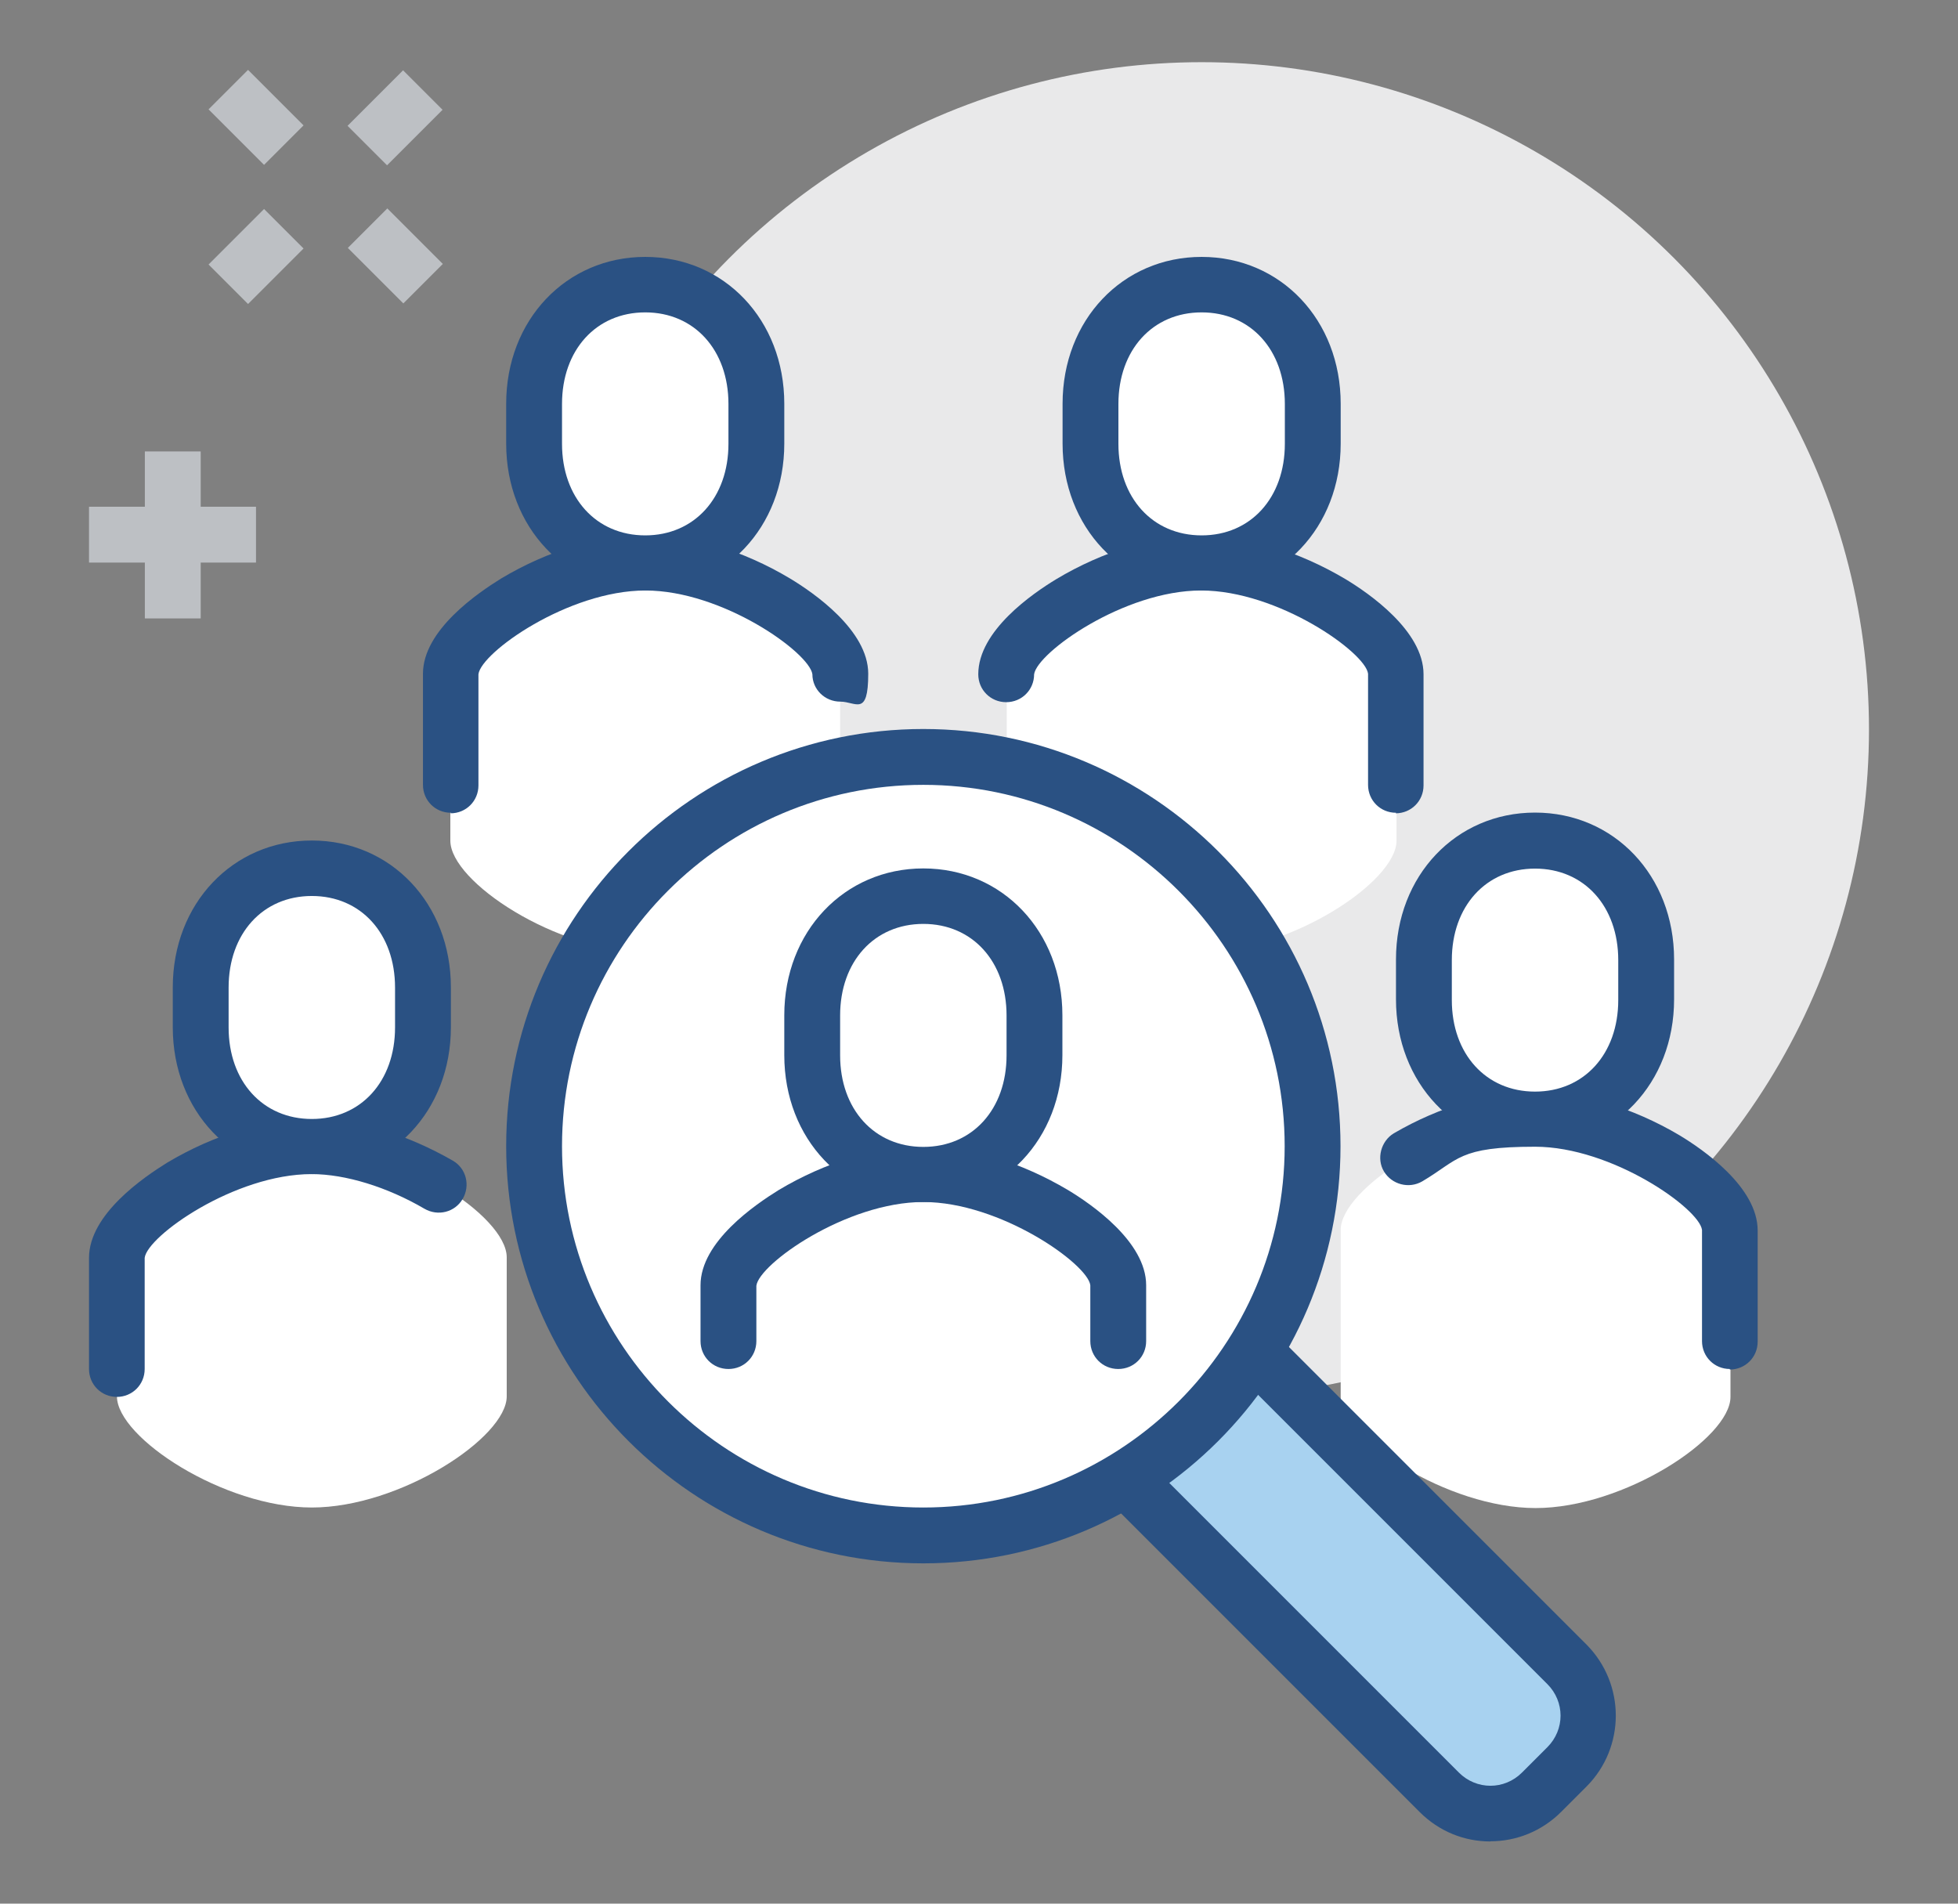 <?xml version="1.0" encoding="UTF-8"?><svg id="b" xmlns="http://www.w3.org/2000/svg" width="108" height="105" viewBox="0 0 108 105"><rect x="0" y="0" width="108" height="105" fill="#808080" stroke="none"/><circle cx="66.28" cy="40.24" r="36.81" fill="#e9e9ea"/><path d="M17.2,63.22c-4.82,0-10.75,3.85-10.75,6.13v7.67c0,2.28,5.9,6.13,10.75,6.13s10.75-3.85,10.75-6.13v-7.67c0-2.28-5.9-6.13-10.75-6.13Z" fill="#fff"/><path d="M35.59,31.03c-4.82,0-10.75,3.85-10.75,6.13v9.21c0,2.28,5.9,6.13,10.75,6.13s10.75-3.85,10.75-6.13v-9.21c0-2.28-5.9-6.13-10.75-6.13Z" fill="#fff"/><path d="M66.28,31.03c-4.82,0-10.75,3.85-10.75,6.13v9.21c0,2.28,5.9,6.13,10.75,6.13s10.75-3.85,10.75-6.13v-9.21c0-2.28-5.9-6.13-10.75-6.13h0Z" fill="#fff"/><path d="M84.7,61.71c-4.82,0-10.75,3.85-10.75,6.13v9.21c0,2.28,5.9,6.13,10.75,6.13s10.75-3.85,10.75-6.13v-9.21c0-2.28-5.9-6.13-10.75-6.13Z" fill="#fff"/><path d="M86.43,91.82l-17.25-17.25-7.07,7.01,17.28,17.28c1.57,1.57,4.08,1.57,5.65,0l1.4-1.4c1.57-1.57,1.57-4.08,0-5.65h0Z" fill="#a8d2f0"/><circle cx="50.93" cy="63.22" r="21.47" fill="#fff"/><path d="M50.93,86.23c-12.69,0-23.01-10.32-23.01-23.01s10.32-23.01,23.01-23.01,23.01,10.32,23.01,23.01-10.32,23.01-23.01,23.01h0ZM50.93,43.29c-11.01,0-19.93,8.95-19.93,19.93s8.95,19.93,19.93,19.93,19.93-8.95,19.93-19.93-8.95-19.93-19.93-19.93h0Z" fill="#2a5183"/><path d="M24.87,44.83c-.86,0-1.54-.68-1.54-1.54v-6.13c0-2.4,3.02-4.45,4.31-5.25,2.57-1.54,5.47-2.42,7.98-2.42s5.39.88,7.96,2.42c1.28.77,4.31,2.85,4.31,5.25s-.68,1.54-1.54,1.54-1.54-.68-1.54-1.51c-.17-1.2-4.96-4.62-9.21-4.62s-9.07,3.42-9.21,4.62v6.13c0,.86-.68,1.54-1.54,1.54l.03-.03Z" fill="#2a5183"/><path d="M35.59,31.03c-3.68,0-6.13-2.94-6.13-6.59v-2.2c0-3.62,2.45-6.59,6.13-6.59s6.13,2.94,6.13,6.59v2.2c0,3.62-2.45,6.59-6.13,6.59Z" fill="#fff"/><path d="M35.59,32.57c-4.36,0-7.67-3.48-7.67-8.1v-2.2c0-4.62,3.31-8.1,7.67-8.1s7.67,3.48,7.67,8.1v2.2c0,4.62-3.31,8.1-7.67,8.1ZM35.59,17.23c-2.71,0-4.59,2.08-4.59,5.05v2.2c0,2.97,1.88,5.05,4.59,5.05s4.59-2.08,4.59-5.05v-2.2c0-2.97-1.88-5.05-4.59-5.05Z" fill="#2a5183"/><path d="M6.45,77.05c-.86,0-1.54-.68-1.54-1.54v-6.13c0-2.4,3.02-4.45,4.31-5.25,2.57-1.54,5.47-2.42,7.98-2.42s5.25.86,7.78,2.31c.74.43.97,1.37.54,2.11s-1.37.97-2.11.54c-2.05-1.2-4.36-1.91-6.22-1.91-4.25,0-9.07,3.42-9.21,4.62v6.13c0,.86-.68,1.54-1.54,1.54h0Z" fill="#2a5183"/><path d="M17.2,63.22c-3.68,0-6.13-2.94-6.13-6.56v-2.2c0-3.62,2.45-6.59,6.13-6.59s6.13,2.94,6.13,6.59v2.2c0,3.62-2.45,6.56-6.13,6.56Z" fill="#fff"/><path d="M17.2,64.76c-4.36,0-7.67-3.48-7.67-8.1v-2.2c0-4.62,3.31-8.1,7.67-8.1s7.67,3.48,7.67,8.1v2.2c0,4.62-3.31,8.1-7.67,8.1ZM17.2,49.42c-2.71,0-4.59,2.08-4.59,5.05v2.2c0,2.97,1.88,5.05,4.59,5.05s4.59-2.08,4.59-5.05v-2.2c0-2.97-1.88-5.05-4.59-5.05Z" fill="#2a5183"/><path d="M61.68,75.51c-.86,0-1.54-.68-1.54-1.54v-3.08c-.14-1.17-4.96-4.59-9.21-4.59s-9.07,3.42-9.21,4.62v3.05c0,.86-.68,1.54-1.54,1.54s-1.54-.68-1.54-1.54v-3.08c0-2.4,3.02-4.45,4.31-5.25,2.57-1.54,5.47-2.42,7.98-2.42s5.39.88,7.98,2.42c1.28.77,4.31,2.85,4.31,5.25v3.08c0,.86-.68,1.54-1.54,1.54h0Z" fill="#2a5183"/><path d="M50.93,64.76c-3.68,0-6.13-2.94-6.13-6.56v-2.2c0-3.62,2.45-6.59,6.13-6.59s6.13,2.94,6.13,6.59v2.2c0,3.62-2.45,6.56-6.13,6.56Z" fill="#fff"/><path d="M50.93,66.3c-4.36,0-7.67-3.48-7.67-8.1v-2.2c0-4.62,3.31-8.1,7.67-8.1s7.67,3.48,7.67,8.1v2.2c0,4.62-3.31,8.1-7.67,8.1ZM50.93,50.96c-2.71,0-4.59,2.08-4.59,5.05v2.2c0,2.97,1.88,5.05,4.59,5.05s4.59-2.08,4.59-5.05v-2.2c0-2.97-1.88-5.05-4.59-5.05Z" fill="#2a5183"/><path d="M77,44.83c-.86,0-1.54-.68-1.54-1.54v-6.13c-.14-1.17-4.96-4.59-9.21-4.59s-9.04,3.42-9.21,4.62c0,.86-.68,1.54-1.54,1.54s-1.54-.68-1.54-1.54c0-2.4,2.99-4.45,4.31-5.25,2.57-1.54,5.47-2.42,7.96-2.42s5.39.88,7.98,2.42c1.28.77,4.31,2.85,4.31,5.25v6.13c0,.86-.68,1.54-1.54,1.54l.03-.03Z" fill="#2a5183"/><path d="M66.28,31.03c3.68,0,6.13-2.94,6.13-6.59v-2.2c0-3.62-2.45-6.59-6.13-6.59s-6.13,2.94-6.13,6.59v2.2c0,3.62,2.45,6.59,6.13,6.59Z" fill="#fff"/><path d="M66.28,32.57c-4.36,0-7.67-3.48-7.67-8.1v-2.2c0-4.62,3.31-8.1,7.67-8.1s7.67,3.48,7.67,8.1v2.2c0,4.62-3.31,8.1-7.67,8.1ZM66.28,17.23c-2.71,0-4.59,2.08-4.59,5.05v2.2c0,2.97,1.88,5.05,4.59,5.05s4.59-2.08,4.59-5.05v-2.2c0-2.97-1.88-5.05-4.59-5.05Z" fill="#2a5183"/><path d="M82.21,101.57c-1.43,0-2.82-.54-3.91-1.63l-17.31-17.31,2.17-2.17,17.31,17.31c.97.97,2.51.97,3.48,0l1.4-1.4c.97-.97.97-2.51,0-3.48l-17.25-17.25,2.17-2.17,17.25,17.25c2.14,2.17,2.14,5.65,0,7.81l-1.4,1.4c-1.08,1.08-2.48,1.63-3.91,1.63h0Z" fill="#2a5183"/><path d="M95.42,75.51c-.86,0-1.54-.68-1.54-1.54v-6.13c-.14-1.17-4.96-4.59-9.21-4.59s-4.19.71-6.22,1.91c-.74.43-1.68.17-2.11-.54s-.17-1.68.54-2.11c2.54-1.48,5.36-2.31,7.78-2.31s5.39.88,7.98,2.42c1.28.77,4.31,2.85,4.31,5.25v6.13c0,.86-.68,1.54-1.54,1.54v-.03Z" fill="#2a5183"/><path d="M84.67,61.71c3.68,0,6.13-2.94,6.13-6.56v-2.2c0-3.62-2.45-6.59-6.13-6.59s-6.13,2.94-6.13,6.59v2.2c0,3.62,2.45,6.56,6.13,6.56Z" fill="#fff"/><path d="M84.67,63.22c-4.36,0-7.67-3.48-7.67-8.1v-2.2c0-4.62,3.31-8.1,7.67-8.1s7.67,3.48,7.67,8.1v2.2c0,4.62-3.31,8.1-7.67,8.1ZM84.67,47.91c-2.71,0-4.59,2.08-4.59,5.05v2.2c0,2.97,1.88,5.05,4.59,5.05s4.59-2.08,4.59-5.05v-2.2c0-2.97-1.88-5.05-4.59-5.05h0Z" fill="#2a5183"/><rect x="11.96" y="12.61" width="4.33" height="3.08" transform="translate(-5.87 14.13) rotate(-45)" fill="#bdc0c4"/><rect x="19.63" y="4.95" width="4.33" height="3.08" transform="translate(1.79 17.32) rotate(-45)" fill="#bdc0c4"/><rect x="20.26" y="11.95" width="3.08" height="4.33" transform="translate(-3.59 19.55) rotate(-45)" fill="#bdc0c4"/><rect x="12.58" y="4.31" width="3.08" height="4.33" transform="translate(-.44 11.88) rotate(-45)" fill="#bdc0c4"/><rect x="7.99" y="24.9" width="3.08" height="9.21" fill="#bdc0c4"/><rect x="4.91" y="27.95" width="9.21" height="3.08" fill="#bdc0c4"/></svg>